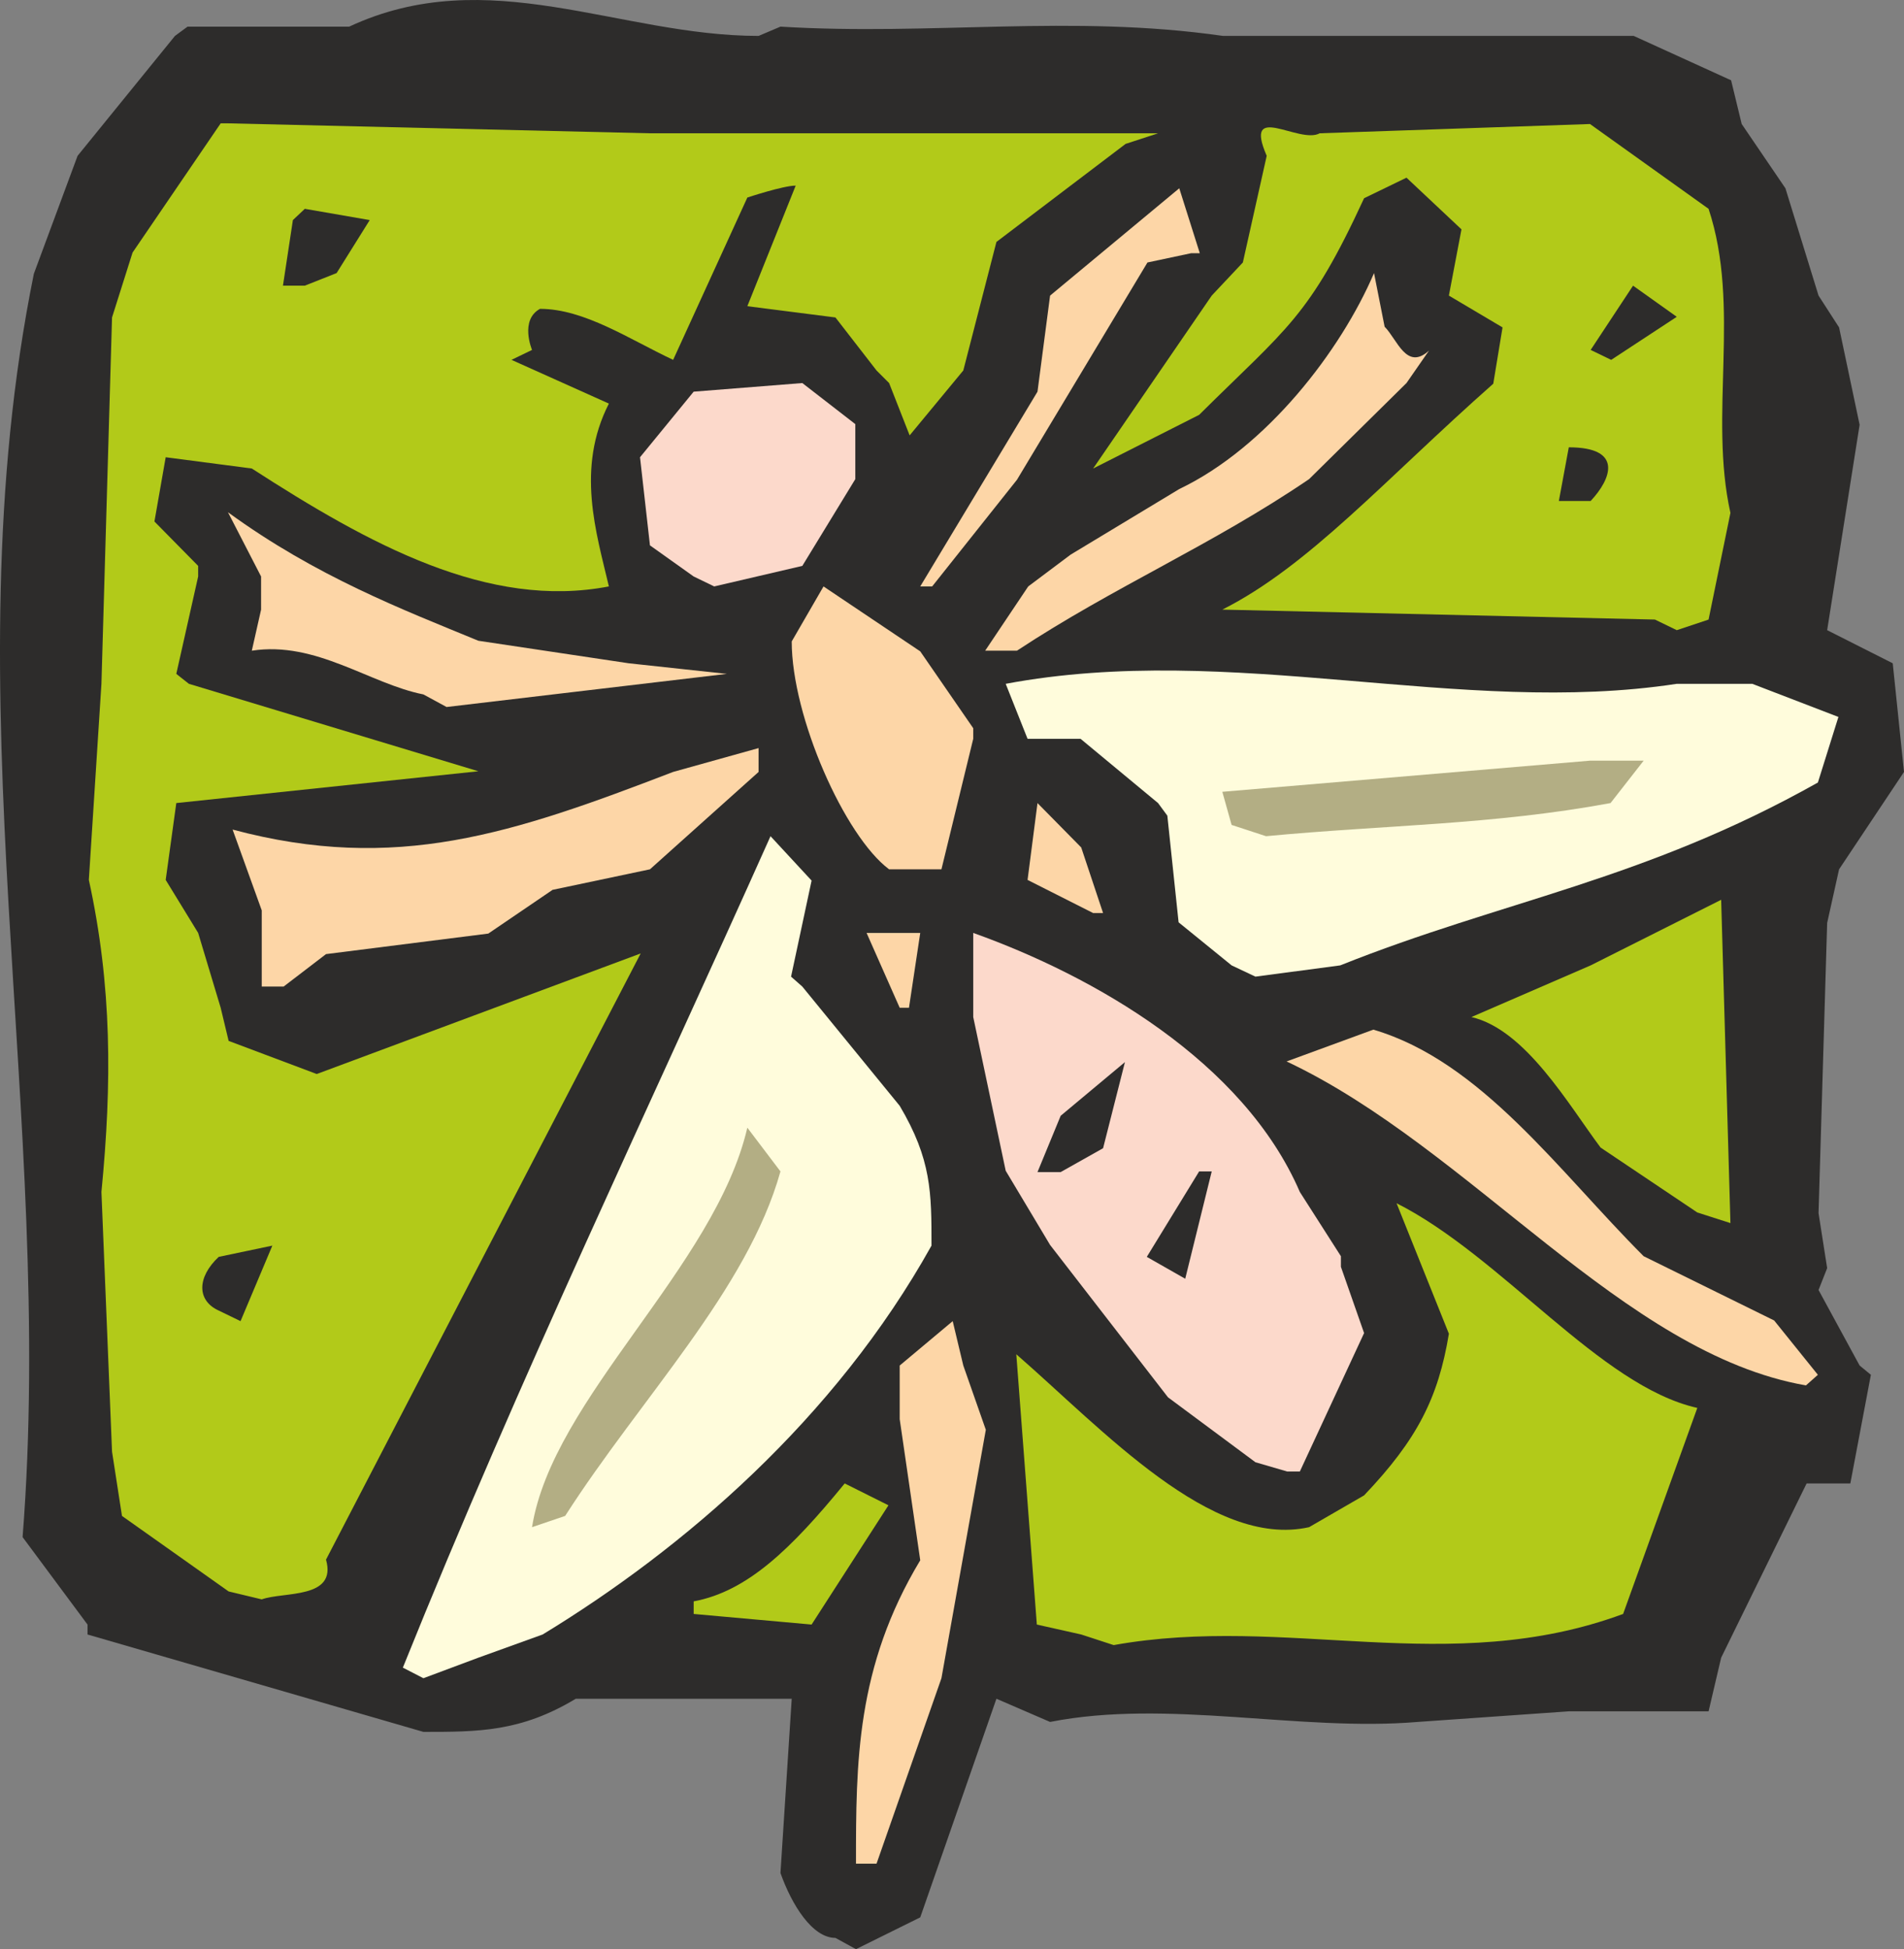 <svg height="282.451" viewBox="0 0 206.936 211.838" width="275.915" xmlns="http://www.w3.org/2000/svg"><rect x="0" y="0" width="206.936" height="211.838" fill="#808080" stroke="none"/><path style="fill:#2d2c2b" d="M287.774 527.72c-2.52 0-4.752-3.6-5.976-7.055l1.224-18.936H259.55c-5.976 3.6-10.584 3.6-16.56 3.6l-36.504-10.584v-1.08l-7.056-9.504c3.6-45.792-8.064-91.512 1.224-137.304l4.752-12.816 10.584-13.032 1.368-1.008h17.568c15.12-7.056 29.304 1.008 44.496 1.008l2.376-1.008c16.488 1.008 31.536-1.368 48.096 1.008h44.64l10.584 4.824 1.152 4.752 4.752 6.984 3.6 11.664 2.232 3.456 2.232 10.584-3.528 22.32 7.128 3.6L403.91 401l-7.056 10.584-1.296 5.832-.936 31.536.936 5.976-.936 2.376 4.464 8.208 1.224 1.008-2.232 11.808h-4.752l-9.288 18.936-1.368 5.832h-15.192l-16.416 1.152c-12.816 1.08-27.144-2.52-39.96 0l-5.832-2.52-8.28 23.76-6.984 3.456z" transform="translate(-196.974 -317.106)"/><path style="fill:#fdd6a7" d="M290.006 519.657c0-10.944 0-21.384 6.984-32.976l-2.232-15.336v-5.832l5.76-4.824 1.152 4.824 2.448 6.984-4.824 27-7.056 20.16z" transform="translate(-196.974 -317.106)"/><path style="fill:#fffcdc" d="M240.758 498.345c12.816-31.824 26.856-61.056 39.96-90.36l4.464 4.824-2.232 10.44 1.224 1.08 10.584 12.96c3.456 5.832 3.456 9.432 3.456 15.192-10.512 18.864-27 32.976-42.264 42.264l-6.984 2.52-5.976 2.232z" transform="translate(-196.974 -317.106)"/><path style="fill:#b2ca19" d="m314.486 494.745-4.824-1.08-2.232-29.376c9.432 8.208 21.24 21.168 31.824 18.792l5.976-3.456c5.76-6.048 8.064-10.584 9.216-17.568l-5.688-14.184c11.52 5.832 22.104 19.872 32.688 22.248l-8.064 22.392c-18.936 6.984-36.504 0-55.368 3.384zm-42.12-3.6c5.832-1.08 10.584-5.688 16.416-12.816l4.752 2.376-8.352 12.96-12.816-1.152zm-50.544-1.08-11.592-8.208-1.08-6.984-1.152-28.224c1.152-11.808 1.152-22.392-1.368-33.912l1.368-21.312 1.152-39.816 2.232-7.056 9.576-14.04h.864l45.792 1.08h55.224l-3.528 1.152-14.04 10.656-3.6 13.968-5.832 7.056-2.232-5.688-1.368-1.368-4.464-5.76-9.576-1.224 5.256-13.104c-1.368 0-5.256 1.296-5.256 1.296l-8.064 17.64c-4.752-2.232-9.648-5.544-14.472-5.544-2.232 1.224-.864 4.464-.864 4.464l-2.232 1.08 10.584 4.752c-3.6 7.056-1.368 14.04 0 19.872-13.104 2.52-25.992-4.536-38.808-12.816l-9.36-1.224-1.224 6.984 4.752 4.824v1.152l-2.376 10.584 1.368 1.08 31.464 9.504-32.832 3.456-1.152 8.352 3.528 5.76 2.448 8.136.864 3.6 9.576 3.6 35.208-13.104-34.2 65.88c1.224 4.32-4.608 3.456-6.984 4.32z" transform="translate(-196.974 -317.106)"/><path style="fill:#b3ae84" d="M254.798 483.08c2.232-14.04 19.872-28.223 23.4-43.415l3.6 4.752c-3.6 12.888-15.192 24.624-23.4 37.44z" transform="translate(-196.974 -317.106)"/><path style="fill:#fcd9cb" d="m333.422 476.025-9.504-7.056-12.816-16.56-4.824-8.064-3.528-16.704v-9.144c13.104 4.68 29.376 13.968 35.496 28.152l4.464 6.984v1.152l2.52 7.2-6.984 15.048h-1.368z" transform="translate(-196.974 -317.106)"/><path style="fill:#fdd6a7" d="M393.254 467.673c-19.872-3.456-36.432-25.776-56.448-35.208l9.432-3.456c11.736 3.456 20.16 15.408 29.376 24.624l14.184 6.984 4.752 5.904z" transform="translate(-196.974 -317.106)"/><path style="fill:#2d2c2b" d="M220.742 459.537c-2.376-1.08-2.376-3.6 0-5.832l5.832-1.224-3.456 8.208zm100.872-5.832 5.688-9.288h1.368l-2.88 11.664z" transform="translate(-196.974 -317.106)"/><path style="fill:#b2ca19" d="m381.446 448.88-10.512-7.055c-3.456-4.608-8.136-12.816-14.04-14.184l12.96-5.616 14.184-7.128 1.008 35.136z" transform="translate(-196.974 -317.106)"/><path style="fill:#2d2c2b" d="m309.734 444.489 2.52-6.12 6.984-5.832-2.376 9.36-4.608 2.592z" transform="translate(-196.974 -317.106)"/><path style="fill:#fdd6a7" d="m294.758 426.633-3.6-8.136h5.832l-1.224 8.136zm-69.336-2.304v-8.28l-3.168-8.784c17.784 4.752 30.456.432 47.88-6.264l9.288-2.592V401l-11.808 10.584-10.584 2.232-6.984 4.752-17.64 2.232-4.608 3.528z" transform="translate(-196.974 -317.106)"/><path style="fill:#fffcdc" d="m330.83 422.025-5.76-4.68-1.224-11.592-1.008-1.368-8.424-6.984h-5.76l-2.376-5.976c24.552-4.608 49.464 3.6 72.936 0h8.208l9.36 3.6-2.232 7.128c-18.936 10.656-34.272 12.816-51.912 19.872l-9.216 1.224z" transform="translate(-196.974 -317.106)"/><path style="fill:#fdd6a7" d="m315.782 416.337-7.128-3.6 1.08-8.352 4.752 4.824 2.376 7.128zm-22.176-4.752c-4.824-3.6-10.584-16.56-10.584-24.768l3.456-5.976 10.512 7.056 5.76 8.352v1.152l-3.456 14.184h-3.456z" transform="translate(-196.974 -317.106)"/><path style="fill:#b3ae84" d="m330.83 406.76-1.008-3.6 39.96-3.383h5.832l-3.6 4.608c-12.816 2.376-24.552 2.376-37.44 3.6z" transform="translate(-196.974 -317.106)"/><path style="fill:#fdd6a7" d="M242.99 392.577c-5.832-1.152-11.664-5.832-18.648-4.752l1.008-4.464v-3.6l-3.6-6.984c9.576 6.984 19.008 10.584 27.216 13.968l16.344 2.448 10.656 1.152-30.456 3.6zm61.056-4.752 4.68-6.984 4.608-3.456 11.808-7.128c9.504-4.536 17.568-15.048 21.168-23.472l1.152 5.832c1.368 1.368 2.376 4.824 4.824 2.592l-2.448 3.528-10.584 10.44c-10.584 7.2-21.168 11.664-31.752 18.648z" transform="translate(-196.974 -317.106)"/><path style="fill:#b2ca19" d="m376.838 384.44-47.016-1.08c9.432-4.751 17.64-14.111 29.448-24.551l1.008-6.12-5.832-3.456 1.368-7.2-5.976-5.616-4.608 2.232c-5.976 12.96-8.352 14.04-17.928 23.544l-11.52 5.832 12.888-18.792 3.384-3.6 2.592-11.592c-2.592-5.976 3.528-1.224 5.76-2.448l29.376-1.008 12.888 9.216c3.528 10.656 0 22.392 2.376 33.048l-2.376 11.592-3.456 1.152z" transform="translate(-196.974 -317.106)"/><path style="fill:#fdd6a7" d="m296.99 380.84 12.744-21.167 1.368-10.44 14.04-11.664 2.232 7.056h-.936l-4.752 1.008-14.184 23.616-9.216 11.592z" transform="translate(-196.974 -317.106)"/><path style="fill:#fcd9cb" d="m272.366 379.76-4.752-3.383-1.08-9.576 5.832-7.128 11.808-.936 5.76 4.464v5.976l-5.76 9.432-9.576 2.232z" transform="translate(-196.974 -317.106)"/><path style="fill:#2d2c2b" d="m366.398 371.553 1.08-5.832c5.976 0 4.608 3.456 2.376 5.832zm3.456-16.416 4.608-6.984 4.752 3.384-7.128 4.68zm-142.128-6.984 1.08-7.128 1.296-1.224 7.056 1.224-3.6 5.76-3.456 1.368z" transform="translate(-196.974 -317.106)"/></svg>
